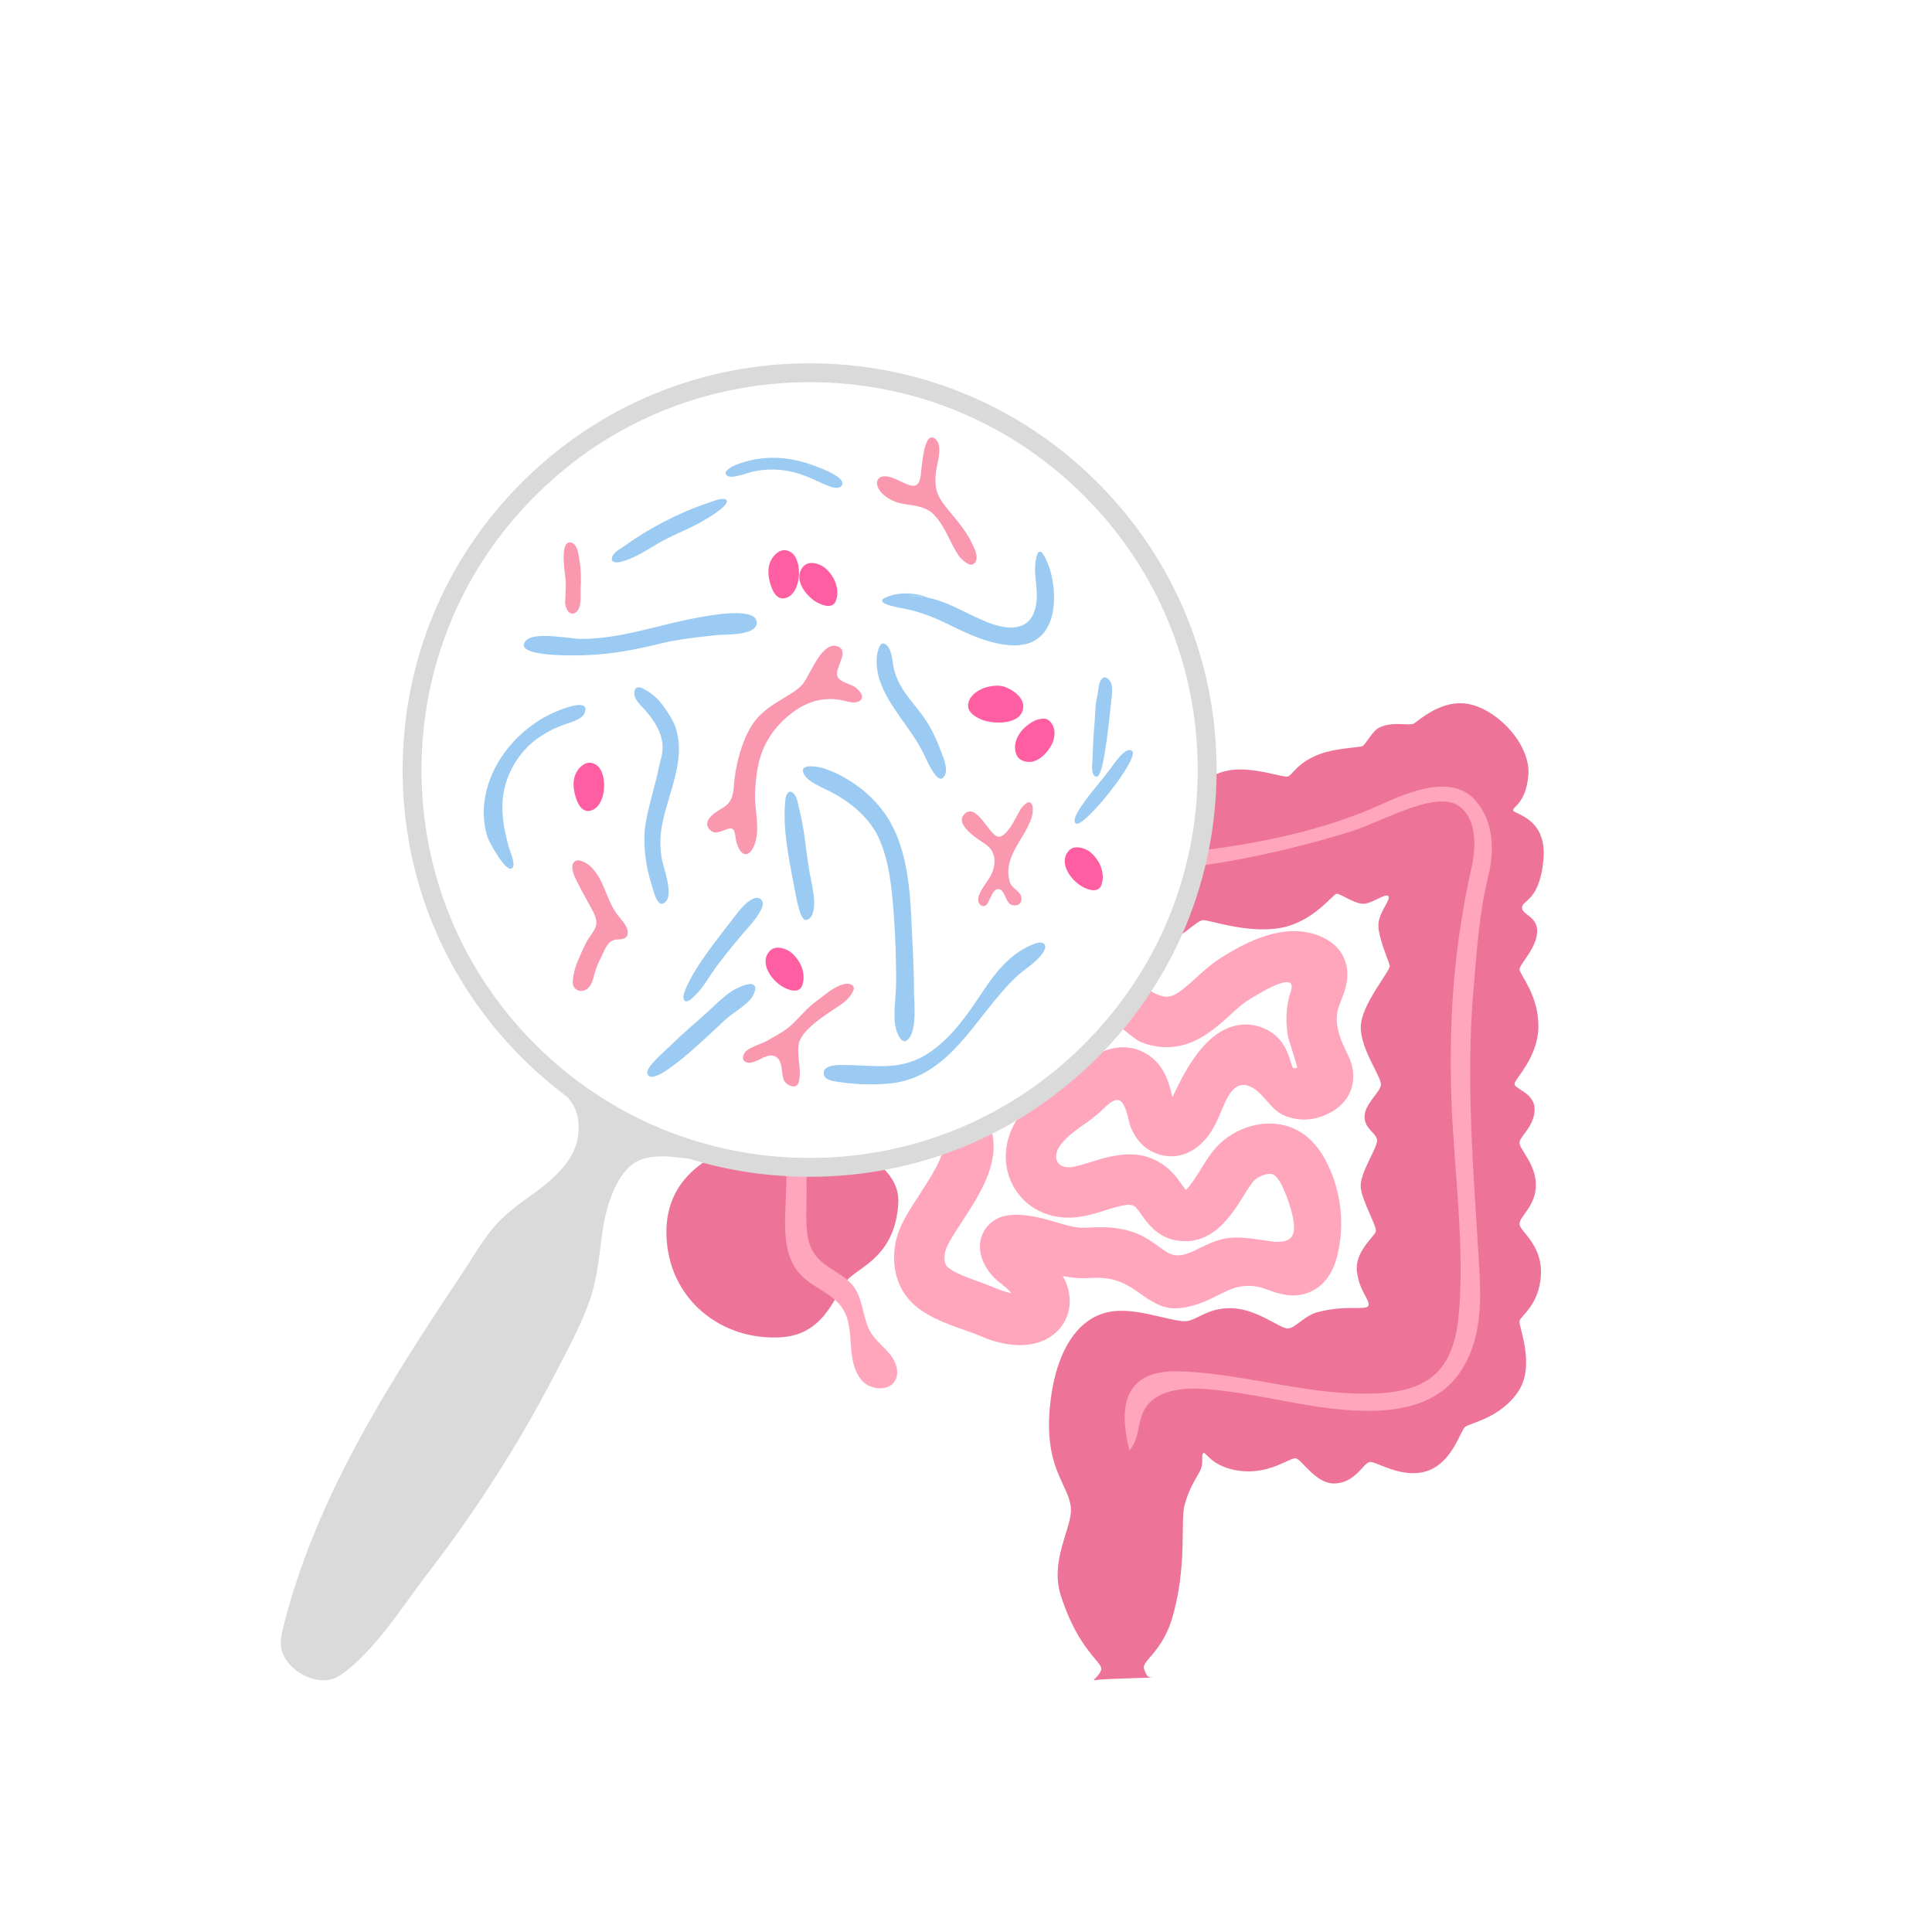 <svg xmlns="http://www.w3.org/2000/svg" xmlns:xlink="http://www.w3.org/1999/xlink" x="0px" y="0px" viewBox="0 0 2000 2000" style="enable-background:new 0 0 2000 2000;" xml:space="preserve"><g id="Layer_5">	<rect style="fill:#FFFFFF;" width="2000" height="2000"></rect></g><g id="_1">	<g>		<g>			<path style="fill:#ED7498;" d="M1566.475,839.076c-1.304-3.913,13.045-6.522,15.654-36.525    c2.609-30.003-28.698-65.224-58.701-73.05c-30.003-7.827-54.788,16.958-60.005,19.567c-5.218,2.609-20.872-2.609-35.221,3.914    c-7.967,3.621-14.35,18.263-18.263,19.567c-3.914,1.305-27.135,1.964-43.048,7.827c-24.785,9.131-28.698,22.176-33.916,23.481    c-5.218,1.305-35.221-10.436-60.006-6.522c-24.785,3.913-39.134,23.481-45.656,24.785c-6.522,1.305-19.567-13.044-44.352-7.827    c-15.529,3.269-28.699,15.654-35.221,15.654c-6.522,0-16.988-13.354-33.917-14.35c-22.176-1.304-31.307,14.35-39.134,14.35    c-7.827,0-7.827-16.958-32.612-20.872c-15.938-2.517-32.611,7.827-36.525,7.827c-3.914,0-10.436-27.394-33.917-40.438    c-23.48-13.045-45.656-5.218-50.874-9.131c-5.218-3.914-7.827-23.481-30.003-35.221c-22.176-11.74-48.266,3.913-54.788,3.913    c-6.522,0-31.307-14.35-57.396-2.609c-26.089,11.74-18.263,33.917-24.785,40.439c-6.522,6.522-35.221,7.827-40.439,48.265    c-5.218,40.438,24.785,39.134,24.785,46.961c0,7.827-10.436,14.349-11.74,35.221c-1.305,20.872,16.958,18.263,16.958,27.394    c0,9.131-19.567,23.481-20.872,46.961c-1.304,23.481,15.654,37.83,15.654,44.352c0,6.523-13.045,16.958-13.045,40.439    s22.176,35.221,22.176,39.134s-27.394,19.567-24.785,44.352c2.609,24.785,31.307,33.916,30.003,40.438    c-1.305,6.522-63.919,22.176-62.615,90.009c1.305,67.833,57.397,110.88,118.707,106.966c48.185-3.076,56.092-48.265,70.442-61.31    c14.349-13.044,47.514-24.877,50.875-76.964c2.609-40.438-49.57-54.788-49.57-63.919c0-6.522,7.827-15.654,6.522-40.438    c-1.304-24.785-16.958-32.612-16.958-39.134s24.785-19.567,24.785-40.438s-19.567-39.134-20.872-45.657    c-1.305-6.522,22.176-28.698,20.872-45.656c-1.305-16.958-18.263-26.089-18.263-30.003s10.435-10.436,11.74-20.872    c1.304-10.436-9.131-19.567-6.523-20.872c2.609-1.305,22.176,19.567,44.352,28.698c22.176,9.131,41.743-3.913,49.57-1.304    c7.827,2.609,19.567,19.567,43.047,23.48c23.48,3.914,48.266-9.131,56.093-6.522c7.827,2.609,10,25.22,37.83,28.698    c17.269,2.159,33.916-13.044,39.134-13.044c5.218,0,27.394,18.263,46.961,18.263c19.567,0,39.134-24.785,46.961-24.785    c7.827,0,46.961,14.349,80.877,7.827c33.916-6.522,53.483-35.221,57.396-35.221c3.914,0,18.263,10.436,27.394,10.436    s23.48-11.74,26.089-7.827c2.609,3.914-10.436,16.958-10.436,30.003c0,13.045,10.436,36.525,11.74,41.743    c1.305,5.218-30.003,40.438-30.003,63.919s22.176,52.179,20.872,60.006c-1.304,7.827-16.958,19.567-16.958,32.612    c0,13.044,13.044,16.958,13.044,24.785c0,7.827-18.263,33.917-16.958,48.266s16.958,40.438,15.654,45.656    c-1.305,5.218-22.176,20.872-19.567,41.743c2.609,20.872,14.349,30.003,11.741,35.221c-2.609,5.218-22.176-1.304-52.179,6.522    c-14.392,3.754-23.48,16.958-31.307,16.958c-7.827,0-31.308-19.567-56.092-20.871c-24.785-1.305-35.221,10.436-46.961,13.044    s-44.242-11.295-71.746-10.436c-41.743,1.304-64.129,41.716-70.441,91.313c-9.131,71.746,19.134,87.425,20.872,113.489    c1.305,19.567-22.176,53.483-10.436,90.008c18.71,58.21,44.352,69.137,41.743,76.964c-2.609,7.827-11.74,11.74-5.218,10.436    c6.522-1.305,63.919-2.609,58.701-2.609s-6.522-1.305-9.131-9.131s18.263-16.958,28.698-50.875    c16.135-52.439,9.131-101.749,13.045-117.402s10.436-26.089,15.654-35.221s1.304-16.958,3.914-19.567    c2.609-2.609,7.827,14.349,37.83,18.262c30.002,3.914,50.874-13.044,57.396-13.044s20.872,27.394,41.743,26.089    s28.698-20.872,35.221-22.176c6.522-1.305,33.917,18.262,60.006,9.131c26.089-9.131,33.916-41.743,39.134-45.656    c5.218-3.914,36.525-9.131,54.788-36.525c18.262-27.394,0-67.833,1.304-73.05c1.305-5.218,20.872-16.958,22.176-48.265    c1.304-31.308-22.176-44.353-22.176-52.179s16.958-18.263,16.958-40.438c0-22.176-18.262-37.83-16.958-44.352    c1.305-6.522,15.654-16.958,15.654-33.916c0-16.958-20.872-20.872-20.872-26.09c0-5.218,24.785-27.394,24.785-60.005    s-19.567-53.483-19.567-58.701c0-5.218,16.958-20.871,18.263-37.829c1.305-16.958-15.654-18.263-15.654-26.09    c0-7.827,18.263-6.522,22.176-49.57C1601.695,846.903,1567.779,842.99,1566.475,839.076z"></path>		</g>		<g>			<path style="fill:#FFA6BC;" d="M1385.746,1042.621c0.615-1.861,1.471-4.043,2.377-6.353c3.209-8.182,7.202-18.364,6.628-29.813    c-0.492-9.801-4.843-27.697-28.46-37.44c-39.376-16.243-82.596,10.327-101.051,21.673c-10.533,6.475-19.584,14.713-27.57,21.979    c-19.706,17.935-26.208,21.867-37.741,17.559c-7.275-2.717-14.327-7.692-19.348-13.65c-1.185-1.405-2.53-3.27-3.956-5.245    c-6.675-9.25-17.849-24.734-39.921-27.305c-34.394-4.01-65.586,29.617-69.481,61.214c-2.563,20.793-6.279,30.051-12.827,31.954    c-1.419,0.412-2.286,0.5-2.706,0.513c-0.973-0.901-4.973-5.355-8.578-20.169c-3.351-13.761-4.815-29.872-5.994-42.816    c-0.596-6.548-1.11-12.204-1.802-16.964c-3.525-24.265-18.065-42.693-39.892-50.559c-24.333-8.769-53.53-2.259-74.384,16.583    c-30.674,27.718-12.364,64.716-2.529,84.592c3.324,6.713,7.089,14.323,7.948,18.656c1.951,9.849-0.078,12.79-7.631,23.731    c-4.493,6.509-10.084,14.609-14.631,25.218c-6.912,16.128-7.001,33.464-0.241,47.564c9.92,20.679,26.354,24.721,35.268,25.29    c10.559,0.676,19.862-2.646,27.332-5.313c1.979-0.707,4.679-1.671,6.622-2.212c1.729,1.317,2.737,2.565,3.009,3.727    c2.459,10.512-14.4,36.364-24.472,51.81c-9.352,14.34-18.184,27.884-22.305,40.694c-7.961,24.747-3.498,50.753,11.65,67.868    c14.427,16.301,37.398,24.418,57.666,31.579c6.1,2.156,11.864,4.192,16.164,6.068c14.495,6.323,28.398,9.431,40.89,9.43    c18.51,0,33.919-6.828,43.532-20.138c10.4-14.399,10.761-34.524,0.918-51.27c-0.025-0.043-0.051-0.087-0.077-0.13    c8.338,1.679,17.255,2.679,26.856,2.089c19.082-1.175,31.755,1.384,47.617,12.149c13.518,9.174,26.065,19.977,43.478,19.165    c17.184-0.799,31.038-7.695,43.262-13.779c5.399-2.688,10.499-5.226,15.152-6.833c10.129-3.499,21.75-3.506,31.881-0.02    c1.279,0.44,2.576,0.922,3.885,1.407c10.243,3.789,27.384,10.131,45.099,1.78c13.393-6.313,22.478-18.844,27.003-37.241    c7.783-31.639,4.211-65.195-10.058-94.487c-7.929-16.275-17.83-27.577-30.268-34.552c-23.345-13.093-54.747-8.912-78.145,10.399    c-9.52,7.858-16.419,18.949-23.091,29.674c-3.934,6.322-10.883,17.494-15.354,21.094c-1.153-1.475-2.518-3.415-3.553-4.885    c-2.767-3.931-5.903-8.387-10.004-12.679c-27.862-29.159-62.187-18.385-84.902-11.256c-8.269,2.596-16.078,5.047-21.746,5.339    c-5.839,0.303-10.259-1.59-12.465-5.325c-2.455-4.157-1.879-9.926,1.537-15.433c6.049-9.747,17.734-17.923,29.035-25.831    c3.303-2.312,6.806-5.12,10.516-8.092c5.054-4.05,13.083-13.778,19.625-14.865c9.99-1.66,12.337,21.781,14.981,28.081    c4.598,10.956,11.818,20.42,22.736,25.642c24.755,11.838,51.038-0.104,65.41-29.724c0.663-1.366,1.409-2.941,2.236-4.688    c6.657-14.056,13.478-40.814,32.119-33.761c14.519,5.494,21.549,23.935,35.607,30.082c16.896,7.388,34.354,5.556,50.238-3.589    c21.556-12.412,28.09-36.253,16.259-59.327C1384.229,1070.277,1381.431,1055.665,1385.746,1042.621z M1342.763,1105.356    c-0.989,0.512-4.087,0.982-4.689-0.507c-0.509-1.259-1.212-3.512-1.708-5.099c-2.817-9.025-7.533-24.131-23.064-32.81    c-12.169-6.8-25.461-8.201-38.442-4.048c-31.4,10.042-50.747,50.904-61.141,72.855c-0.033,0.069-0.065,0.137-0.098,0.206    c-0.114-0.482-0.223-0.948-0.326-1.389c-3.22-13.755-8.088-34.542-29.711-45.407c-31.161-15.646-61.938,9.02-80.327,23.759    c-3.027,2.426-5.887,4.718-7.799,6.055c-14.149,9.901-31.758,22.223-43.453,41.067c-13.642,21.982-14.46,48.605-2.132,69.479    c12.2,20.66,34.647,32.204,60.08,30.903c12.287-0.633,23.674-4.208,34.687-7.665c21.214-6.659,27.115-7.124,31.551-2.48    c1.404,1.469,3.18,3.993,5.062,6.665c6.358,9.034,15.967,22.685,34.208,26.651c38.298,8.324,59.188-25.265,71.673-45.334    c3.824-6.148,9.063-14.568,12-16.993c6.262-5.168,15.15-7.518,19.406-5.13c1.587,0.89,4.851,3.619,8.882,11.893    c4.931,10.124,16.053,39.514,10.793,50.42c-5.1,10.574-22.435,6.604-31.544,5.257c-16.142-2.385-31.304-4.774-47.191,0.713    c-7.845,2.71-15.026,6.285-21.363,9.439c-26.943,13.409-29.319,0.626-52.179-12.48c-20.701-11.868-42.923-11.601-62.126-10.423    c-9.197,0.566-18.971-2.315-30.294-5.65c-12.625-3.717-27.018-7.931-43.076-7.769c-24.768,0.247-32.495,17.099-34.272,22.259    c-7.052,20.466,8.232,39.563,17.299,46.801c4.816,3.692,9.714,7.655,13.6,12.159c-10.776-2.099-20.654-7.325-30.956-10.965    c-12.149-4.293-30.505-10.778-35.979-16.963c-2.767-3.127-3.219-10.567-1.051-17.307c1.979-6.149,9.608-17.849,16.339-28.172    c18.331-28.111,39.108-59.974,31.573-92.193c-2.58-11.033-9.845-26.659-29.801-38.446c-7.514-4.438-15.04-5.979-22.073-5.979    c-7.892,0-15.164,1.941-21.099,3.908c2.23-4.238,4.93-8.149,7.75-12.235c9.332-13.519,22.11-32.033,15.871-63.516    c-2.205-11.125-7.37-21.563-12.365-31.655c-2.996-6.053-11.796-17.872-7.099-24.726c3.363-4.909,14.383-6.08,19.57-4.211    c1.595,0.575,4.888,1.78,5.932,8.964c0.49,3.379,0.946,8.39,1.474,14.193c2.94,32.298,7.381,81.106,37.353,101.549    c9.285,6.335,24.886,12.57,46.453,6.301c19.617-5.703,33.605-20.061,41.416-38.591c5.906-14.011,1.991-39.385,15.343-49.547    c4.649-3.538,45.37,35.991,55.956,39.945c42.911,16.026,71.918-10.378,91.116-27.849c6.899-6.278,13.416-12.209,19.777-16.12    c6.973-4.287,51.589-32.924,43.645-8.921c-5.11,15.449-5.667,31.829-2.661,47.754    C1333.979,1076.232,1343.507,1104.971,1342.763,1105.356z"></path>		</g>		<g>			<path style="fill:#FFA6BC;" d="M1430.357,832.488c-68.982,31.774-156.5,46.725-231.739,52.244    c-76.062,5.58-153.198-4.162-225.582-29.29c-35.292-12.252-65.12-37.121-102.075-45.563c-26.158-5.975-50.365,4.23-61.135,29.828    c-15.778,37.5-5.207,89.224-3.632,128.639c1.844,46.145,3.132,92.352,5.559,138.469c1.848,46.02,3.696,92.108,1.565,138.116    c-1.199,25.899-2.59,55.027,14.946,74.123c12.889,14.036,33.875,19.674,44.122,35.741c7.082,11.104,7.574,24.992,8.485,38.131    c0.911,13.138,2.904,27.245,11.979,36.79c6.829,7.183,18.994,9.636,27.294,5.489c2.73-1.364,5.042-3.442,6.608-6.3    c4.683-8.546,0.65-19.404-5.475-26.983s-14.246-13.523-19.424-21.779c-9.044-14.423-7.798-33.751-17.694-47.604    c-10.159-14.222-29.643-19.268-40.124-33.253c-9.832-13.12-9.585-30.933-9.278-47.325    c2.027-108.213-11.847-216.139-12.873-324.366c-0.227-23.925-9.726-88.913,21.027-98.006    c25.422-7.517,57.086,15.477,79.15,25.141c86.514,37.882,181.864,51.769,275.829,46.063    c62.897-3.819,143.007-21.774,202.917-40.844c32.416-10.318,88.704-44.352,111.804-23.803    c16.609,14.774,15.124,42.344,10.815,61.635c-17.149,76.793-22.737,144.401-21.388,223.068    c1.327,77.396,13.937,154.665,8.75,231.898c-1.685,25.089-6.279,52.155-24.596,69.382c-15.813,14.872-38.732,19.28-60.416,20.316    c-66.961,3.199-132.538-19.379-199.493-22.702c-17.447-0.866-36.78,0.288-49.372,12.396    c-17.597,16.918-13.369,45.597-7.82,69.369c10.287-10.703,8.242-28.224,15.117-41.381c10.674-20.429,38.246-23.917,61.244-22.382    c58.784,3.923,116.121,23.739,175.027,22.756c27.071-0.452,55.405-5.961,76.1-23.419c18.257-15.401,28.562-38.594,32.779-62.104    c4.218-23.51,2.912-47.621,1.452-71.462c-5.686-92.845-13.459-186.181-5.453-279.135c3.348-38.873,5.733-78.456,15.028-116.164    c7.347-29.801,5.218-58.701-13.044-79.573C1504.228,802.226,1462.48,817.691,1430.357,832.488z"></path>		</g>	</g>	<g>		<g>			<g>				<path style="fill:#DADADA;" d="M838.108,376.092c-112.537,0-218.338,43.797-297.915,123.324     C460.615,578.943,416.79,684.681,416.79,797.151s43.825,218.208,123.403,297.736c14.928,14.918,30.779,28.579,47.424,40.93     c4.195,5.401,8.06,11.003,9.803,18.075c3.907,15.852,0.677,32.757-8.368,46.351c-5.835,8.771-12.999,16.134-20.788,22.838     c-16.684,14.362-36.097,25.199-51.562,41.194c-15.379,15.905-26.857,36.944-39.185,55.396     c-75.75,113.387-150.387,230.432-183.891,363.152c-2.069,8.197-4.106,16.803-2.251,24.651     c5.333,22.521,37.379,39.357,57.688,28.607c1.04-0.551,2.089-1.186,3.146-1.895c34.379-23.062,64.843-72.005,90.317-105.084     c49.212-63.862,93.279-132.202,130.5-203.821c13.096-25.199,27.506-51.405,37.117-78.051c9.018-25,10.258-51.512,14.293-77.177     c3.456-21.983,14.265-57.845,35.985-68.205c11.654-5.559,27.493-5.488,40.057-3.813c4.127,0.55,8.254,0.97,12.384,1.346     c40.031,12.396,82.143,18.829,125.246,18.829c112.537,0,218.339-43.797,297.917-123.323     c79.578-79.528,123.403-185.266,123.403-297.736s-43.825-218.209-123.403-297.735     C1056.448,419.89,950.646,376.092,838.108,376.092z"></path>			</g>			<g>				<path style="fill:#FFFFFF;" d="M838.108,395.636c-107.319,0-208.214,41.766-284.1,117.604     c-75.884,75.835-117.675,176.664-117.675,283.912c0,107.248,41.791,208.077,117.675,283.913     c75.886,75.837,176.782,117.603,284.1,117.603c107.319,0,208.215-41.766,284.102-117.603     c75.883-75.836,117.674-176.665,117.674-283.913c0-107.248-41.791-208.077-117.675-283.912     C1046.323,437.402,945.428,395.636,838.108,395.636z"></path>			</g>		</g>		<g>			<g>				<path style="fill:#9BCBF2;" d="M771.55,1019.606c-0.472,0.135-0.941,0.277-1.407,0.427     c-15.71,5.061-26.985,17.919-38.871,28.651c-12.462,11.253-25.383,21.99-37.333,33.8c-6.473,6.397-13.719,12.207-19.433,19.318     c-2.071,2.578-6.125,7.489-3.705,11.097c9.122,13.503,73.165-51.931,83.135-59.977c7.517-6.066,17.411-11.704,23.518-19.148     c1.939-2.364,5.526-9.315,4.138-12.519C779.944,1017.45,774.66,1018.717,771.55,1019.606z"></path>			</g>		</g>		<g>			<g>				<path style="fill:#9BCBF2;" d="M782.429,929.519c-8.831,1.851-16.769,12.577-21.831,19.155     c-14.161,18.398-28.522,36.06-40.765,55.906c-3.278,5.329-13.514,22.768-12.198,29.035c1.405,6.712,7.961,0.468,10.146-1.472     c10.1-9.043,16.638-22.007,24.739-32.758c11.008-14.608,22.667-28.724,34.775-42.432c4.708-5.331,11.61-15.061,12.359-20.499     C790.212,932.396,786.599,928.65,782.429,929.519z"></path>			</g>		</g>		<g>			<g>				<path style="fill:#9BCBF2;" d="M943.431,951.845c-1.434-34.321-5.379-74.812-24.157-104.763     c-7.813-12.46-18.74-23.882-30.552-32.646c-10.781-7.998-22.935-14.771-35.713-18.984c-3.826-1.262-24.515-5.882-21.586,4.014     c1.451,4.903,6.74,8.923,12.603,12.239c5.382,3.044,11.247,5.495,15.07,7.493c22.271,11.642,42.369,28.035,52.127,51.691     c9.576,23.217,12.054,49.645,13.935,74.467c1.792,23.64,2.533,47.648,2.533,71.356c0,15.699-3.858,33.762,0,49.149     c0.736,2.965,5.35,15.002,10.724,11.42c11.699-7.802,7.704-40.625,7.709-52.138     C946.136,1000.684,944.452,976.273,943.431,951.845z"></path>			</g>		</g>		<g>			<g>				<path style="fill:#9BCBF2;" d="M1166.743,777.019c-5.63,2.563-12.364,11.868-14.246,14.552     c-10.212,14.566-22.631,27.439-32.535,42.236c-1.896,2.832-10.838,15.03-6.351,18.625c7.618,6.055,66.506-67.509,58.4-75.037     C1170.564,776.051,1168.721,776.119,1166.743,777.019z"></path>			</g>		</g>		<g>			<g>				<path style="fill:#9BCBF2;" d="M1145.852,701.926c-4.527-2.698-7.314,3.189-8.028,6.824c-0.674,3.364-1.181,6.684-1.577,9.998     c-2.576,9.69-2.334,20.816-3.268,30.779c-1.135,12.122-1.553,24.182-2.017,36.334c-0.157,4.109-2.234,16.911,3.829,18.109     c4.973,1.003,8.14-20.56,8.63-23.46c3.158-18.664,5.179-37.505,7.073-56.332C1151.204,717.125,1153.204,706.37,1145.852,701.926     z"></path>			</g>		</g>		<g>			<g>				<path style="fill:#9BCBF2;" d="M1080.126,976.483c-1.836-1.057-4.928-1.035-8.997,0.438     c-24.069,8.715-40.027,28.839-53.721,49.468c-15.14,22.806-31.653,47.043-54.564,62.723     c-29.499,20.189-55.471,13.628-88.941,13.366c-5.686-0.045-22.501-0.401-21.162,9.277c0.851,6.112,8.283,7.14,13.194,7.933     c18.149,2.933,35.038,3.496,53.321,2.088c64.485-4.965,90.704-70.639,132.137-109.961c8.861-8.409,20.226-14.577,27.572-24.515     C1082.813,982.095,1082.885,978.071,1080.126,976.483z"></path>			</g>		</g>		<g>			<g>				<path style="fill:#9BCBF2;" d="M955.177,740.902c-12.722-17.283-26.221-29.523-30.415-51.454     c-1.308-6.839-1.729-20.206-9.512-23.179c-5.347-2.041-7.368,11.305-7.564,13.604c-3.204,37.624,31.527,66.576,47.137,97.842     c0.986,1.976,1.967,3.954,2.957,5.923c1.856,3.691,11.749,26.982,18.146,21.759c6.941-5.685,1.362-19.224-1.099-25.803     C969.747,766.011,963.806,752.627,955.177,740.902z"></path>			</g>		</g>		<g>			<g>				<path style="fill:#9BCBF2;" d="M724.29,638.986c-41.237,7.175-80.963,22.63-123.369,22.417     c-11.346-0.057-48.643-8.277-56.993,2.322c-13.714,17.414,58.318,14.609,61.421,14.528c26.983-0.708,53.573-5.917,79.713-12.346     c14.194-3.491,29.639-5.385,45.13-7.162c3.571-0.41,7.145-0.813,10.706-1.228c8.864-1.033,41.727,1.046,42.471-12.486     C784.332,627.382,733.385,637.404,724.29,638.986z"></path>			</g>		</g>		<g>			<g>				<path style="fill:#9BCBF2;" d="M699.609,753.886c-3.19-10.003-9.411-18.137-15.613-26.428     c-3.553-4.751-9.316-9.278-14.232-12.506c0.274,0.277,0.561,0.547,0.83,0.832c-2.833-1.919-6.463-4.57-10.103-4.226     c-1.65,0.156-3.011,1.182-3.613,3.613c-1.957,7.904,6.394,14.727,10.97,19.935c5.996,6.825,11.442,14.588,14.965,22.992     c2.777,6.624,3.649,13.97,2.71,21.079c-0.709,5.371-2.565,10.506-3.625,15.805c-3.88,19.401-10.303,37.999-13.558,57.489     c-3.39,20.382,0.2,45.425,6.601,64.625c1.293,3.836,4.928,21.587,11.933,18.062c12.348-6.154-0.526-37.214-1.989-47.122     c-1.191-8.067-1.709-16.323-0.89-24.46C687.629,827.498,711.318,790.612,699.609,753.886z"></path>			</g>		</g>		<g>			<g>				<path style="fill:#9BCBF2;" d="M827.163,836.684c-1.273-4.685-1.785-10.855-5.037-14.667c-4.634-5.429-8.256-0.819-8.943,4.703     c-3.829,30.778,4.47,66.939,10.101,97.247c0.758,4.081,5.151,29.971,11.315,28.431c14.609-3.666,5.579-38.056,3.873-47.155     C834.252,882.74,833.127,858.627,827.163,836.684z"></path>			</g>		</g>		<g>			<g>				<path style="fill:#9BCBF2;" d="M733.511,520.449c-30.194,10.041-61.357,26.214-87.175,44.787     c-3.941,2.836-9.542,5.477-11.97,9.86c-3.46,6.243,2.128,8.019,7.544,6.726c16.758-4.004,30.478-14.705,45.423-22.663     c13.845-7.373,28.629-12.773,42.108-20.887c3.557-2.141,26.263-15.331,22.664-20.557     C749.482,513.938,736.52,519.448,733.511,520.449z"></path>			</g>		</g>		<g>			<g>				<path style="fill:#9BCBF2;" d="M843.802,482.416c-25.603-9.734-51.671-11.717-77.61-2.829c-1.541,0.528-3.043,1.091-4.479,1.696     c-2.832,1.192-11.783,5.314-10.392,9.342c2.293,6.638,19.896-0.185,23.734-1.239c19.332-5.311,37.904-4.153,56.722,2.623     c7.476,2.692,14.505,6.191,21.77,9.363c3.902,1.704,12.965,5.825,16.965,2.199C879.778,495.162,847.005,483.634,843.802,482.416     z"></path>			</g>		</g>		<g>			<path style="fill:#9BCBF2;" d="M1071.729,584.003c-1.274,11.534,2.499,25.289,1.399,37.572    c-2.807,31.356-26.494,32.676-52.132,22.102c-23.409-9.654-39.919-21.168-62.604-25.427l-18.676-1.698    c6.769-0.004,12.917,0.617,18.676,1.698l1.216,0.111c-12.522-5.103-30.074-5.8-43.116,0.31    c-13.812,6.472,20.007,11.425,18.188,11.062c23.087,4.608,36.803,11.54,57.476,21.631c19.746,9.64,52.906,22.84,75.2,13.576    c28.803-11.968,27.269-56.629,17.421-81.332C1078.692,568.345,1073.795,565.283,1071.729,584.003z"></path>			<path style="fill:#9BCBF2;" d="M958.392,618.25c-5.758-1.081-11.907-1.702-18.676-1.698L958.392,618.25z"></path>		</g>		<g>			<path style="fill:#9BCBF2;" d="M582.477,733.947c-21.957,7.754-41.586,21.944-56.419,40.247    c-20.892,25.78-31.801,60.47-21.111,93.04c1.309,3.987,18.233,35.774,24.908,31.788c4.844-2.893-1.759-17.298-2.727-20.662    c-8.141-28.277-11.415-54.87,2.299-81.967c11.653-23.025,29.745-36.984,53.796-46.05c6.036-2.281,19.031-5.211,21.795-11.874    C611.169,723.639,588.486,731.825,582.477,733.947z"></path>		</g>		<g>			<g>				<path style="fill:#FA98B0;" d="M1056.063,838.483c-4.368,7.546-7.685,15.315-13.415,22.048c-2.357,2.77-5.755,6.362-9.798,5.525     c-9.177-1.902-22.604-37.118-35.126-22.611c-2.898,3.358-2.468,7.139-0.308,10.885c4.763,8.262,17.943,16.361,22.409,19.412     c9.388,6.415,11.431,15.945,8.379,26.453c-2.425,8.351-8.832,14.783-12.802,22.37c-1.789,3.418-3.558,7.179-2.397,11.111     c0.985,3.338,4.893,6.151,8.083,3.033c3.729-3.642,6.032-16.413,12.371-16.39c6.437,0.023,7.519,13.613,13.076,16.089     c5.634,2.511,11.739-0.269,10.84-7.072c-0.973-7.361-9.986-9.352-11.984-16.084c-7.695-25.936,14.956-44.124,22.349-66.362     c1.229-3.697,2.082-9.807,0.773-13.503C1065.813,825.759,1058.123,834.924,1056.063,838.483z"></path>			</g>		</g>		<g>			<g>				<path style="fill:#FA98B0;" d="M875.62,1018.456c-7.946,1.125-14.972,6.15-21.227,10.857     c-6.654,5.006-13.596,10.013-19.529,15.865c-7.059,6.962-13.315,14.823-21.432,20.633c-1.293,0.926-2.601,1.82-3.915,2.7     c-4.741,2.711-9.479,5.479-14.162,8.201c-7.037,4.086-15.191,5.817-21.871,10.456c-4.228,2.929-6.936,10.604-0.585,12.608     c9.918,3.127,22.023-12.916,31.568-4.856c6.293,5.313,3.973,16.411,7.037,23.309c1.444,3.252,6.2,6.365,9.685,6.456     c5.708,0.148,6.229-5.729,6.613-10.158c0.905-10.286-2.227-20.941-1.315-31.415c0.833-9.523,8.997-17.28,15.815-23.116     c8.122-6.952,17.19-12.768,26.1-18.642c6.181-4.075,11.419-8.544,14.748-15.382     C885.909,1020.31,880.373,1017.784,875.62,1018.456z"></path>			</g>		</g>		<g>			<g>				<path style="fill:#FA98B0;" d="M592.785,562.254c-13.125-6.19-8.756,25.903-8.006,31.419c0.552,4.066,0.988,8.074,0.974,12.201     c-0.02,5.852-0.547,11.676-0.724,17.566c-0.168,5.603,4.684,15.907,11.382,10.243c6.286-5.316,4.192-17.099,4.673-24.289     c0.699-10.447,0.243-21.543-1.574-31.856C598.712,572.998,597.405,564.433,592.785,562.254z M597.536,599.359l0.288,0.786     C597.687,599.922,597.602,599.65,597.536,599.359z"></path>			</g>		</g>		<g>			<g>				<path style="fill:#FA98B0;" d="M884.648,710.994c-4.538-2.921-15.551-5.051-17.708-10.627     c-3.355-8.67,12.281-24.995,1.475-30.59c-17.163-8.844-29.885,29.967-37.804,38.801c-5.652,6.304-13.279,10.377-20.411,14.711     c-10.708,6.507-21.46,13.375-29.075,23.548c-7.713,10.304-12.408,22.861-15.907,35.138c-3.087,10.83-4.786,21.736-5.644,32.944     c-0.642,8.392-2.554,15.917-10.171,20.593c-5.717,3.508-14.427,8.216-16.919,14.922c-1.483,3.99,0.919,7.561,4.098,10.009     c4.083,3.142,11.497-0.317,15.541-1.929c8.949-3.568,8.451,4.019,9.746,10.947c0.834,4.473,3.388,12.23,7.959,14.28     c6.08,2.724,10.187-6.188,11.564-10.212c1.874-5.478,2.502-11.09,2.469-16.862c-0.064-11.482-2.513-22.849-2.264-34.332     c0.217-10.004,1.333-20.039,3.271-29.855c4.065-20.576,14.754-37.398,30.668-51.021c9.836-8.419,21.961-15.297,34.916-17.177     c0.835-0.121,1.664-0.226,2.487-0.314c7.266-0.775,14.079-0.25,21.279,1.545c4.5,1.122,10.148,2.731,14.601,0.62     C897.027,722.239,889.076,713.845,884.648,710.994z"></path>			</g>		</g>		<g>			<g>				<path style="fill:#FA98B0;" d="M985.201,532.14c-5.116-6.164-10.861-12.689-14.122-20.086     c-3.067-6.957-2.965-14.769-2.361-22.201c0.739-9.09,9.329-31.042-2.477-36.679c-9.998-4.774-12.355,32.588-12.911,37.573     c-0.479,4.302-1.64,11.579-7.183,12.123c-4.162,0.409-9.685-2.683-13.305-4.315c-5.462-2.464-11.694-5.922-17.895-5.463     c-5.631,0.417-8.212,4.713-6.586,10.027c2.17,7.095,9.386,12.152,15.757,15.153c8.464,3.985,16.965,3.803,25.813,5.791     c5.695,1.279,11.824,3.751,16.084,7.909c12.014,11.726,17.141,29.316,26.279,43.134c2.052,3.103,11.015,11.682,15.078,9.002     c7.576-4.997,1.295-16.664-1.522-22.411C1000.477,550.728,992.966,541.494,985.201,532.14z"></path>			</g>		</g>		<g>			<g>				<path style="fill:#FA98B0;" d="M611.025,896.679c-2.924-2.713-10.563-7.532-14.89-5.565c-6.348,2.89-3.012,12.474-1.036,16.843     c4,8.842,8.958,17.202,13.44,25.799c3.139,6.024,9.192,14.658,8.843,21.686c-0.313,6.256-4.917,11.106-8.099,16.133     c-4.463,7.051-7.485,14.873-10.868,22.468c-3.429,7.698-5.936,19.039-5.413,24.05c0.776,7.403,8.694,9.561,14.021,6.153     c5.761-3.687,7.066-11.262,8.689-17.37c1.651-6.216,4.582-11.968,7.415-17.707c3.296-6.678,6.05-15.664,14.718-16.486     c4.944-0.469,11.223,0.06,11.968-6.363c0.794-6.849-6.832-14.418-10.604-19.353     C627.389,931.502,625.715,910.308,611.025,896.679z"></path>			</g>		</g>		<g>			<g>				<path style="fill:#FF5EA2;" d="M1040.841,711.385l1.421,0.452c-12.364-5.802-36.76,1.407-39.842,16.02     c-1.847,8.757,6.168,13.757,13.015,16.795c11.725,5.203,41.614,6.381,43.803-11.86     C1060.47,722.526,1048.866,714.182,1040.841,711.385z"></path>			</g>		</g>		<g>			<g>				<path style="fill:#FF5EA2;" d="M1072.955,745.264c-13.75,5.574-26.779,21.189-20.702,36.135     c2.61,6.419,11.507,8.554,17.854,6.719c7.981-2.307,14.98-10.231,18.617-17.371c3.292-6.464,4.425-14.886,0.248-21.382     C1084.381,742.224,1079.441,743.593,1072.955,745.264z"></path>				<path style="fill:#FF5EA2;" d="M1070.556,745.863c0.824-0.195,1.622-0.399,2.399-0.6c0.381-0.154,0.761-0.302,1.143-0.44     L1070.556,745.863z"></path>				<path style="fill:#FF5EA2;" d="M1074.098,744.824l3.877-1.139C1076.691,743.964,1075.393,744.352,1074.098,744.824z"></path>			</g>		</g>		<g>			<g>				<path style="fill:#FF5EA2;" d="M805.407,571.685c-9.234,6.343-11.362,17.486-9.182,27.908c1.785,8.53,6.577,23.385,17.98,19.198     c14.303-5.251,16.065-32.176,8.484-43.25C818.715,569.737,811.437,567.544,805.407,571.685z"></path>			</g>		</g>		<g>			<g>				<path style="fill:#FF5EA2;" d="M603.701,791.726c-9.234,6.343-11.362,17.485-9.182,27.908c1.785,8.53,6.576,23.384,17.98,19.198     c14.302-5.251,16.065-32.176,8.484-43.25C617.009,789.777,609.73,787.584,603.701,791.726z"></path>			</g>		</g>		<g>			<g>				<path style="fill:#FF5EA2;" d="M854.64,588.38c-5.518-4.845-16.947-8.584-22.84-2.197     c-11.493,12.456,2.004,30.475,13.246,36.997c5.727,3.322,16.764,7.704,20.253-1.143c3.112-7.89,1.162-16.956-2.689-23.795     C860.493,594.482,857.73,591.093,854.64,588.38z"></path>			</g>		</g>		<g>			<g>				<path style="fill:#FF5EA2;" d="M1129.409,882.726c-5.519-4.845-16.947-8.584-22.84-2.197     c-11.493,12.456,2.004,30.475,13.246,36.997c5.727,3.322,16.764,7.704,20.253-1.143c3.112-7.89,1.162-16.956-2.688-23.795     C1135.262,888.829,1132.5,885.439,1129.409,882.726z"></path>			</g>		</g>		<g>			<g>				<path style="fill:#FF5EA2;" d="M819.716,986.621c-5.518-4.845-16.947-8.585-22.84-2.197     c-11.493,12.456,2.004,30.475,13.246,36.996c5.727,3.322,16.763,7.704,20.252-1.142c3.112-7.891,1.162-16.956-2.689-23.795     C825.569,992.723,822.807,989.333,819.716,986.621z"></path>			</g>		</g>	</g></g></svg>
